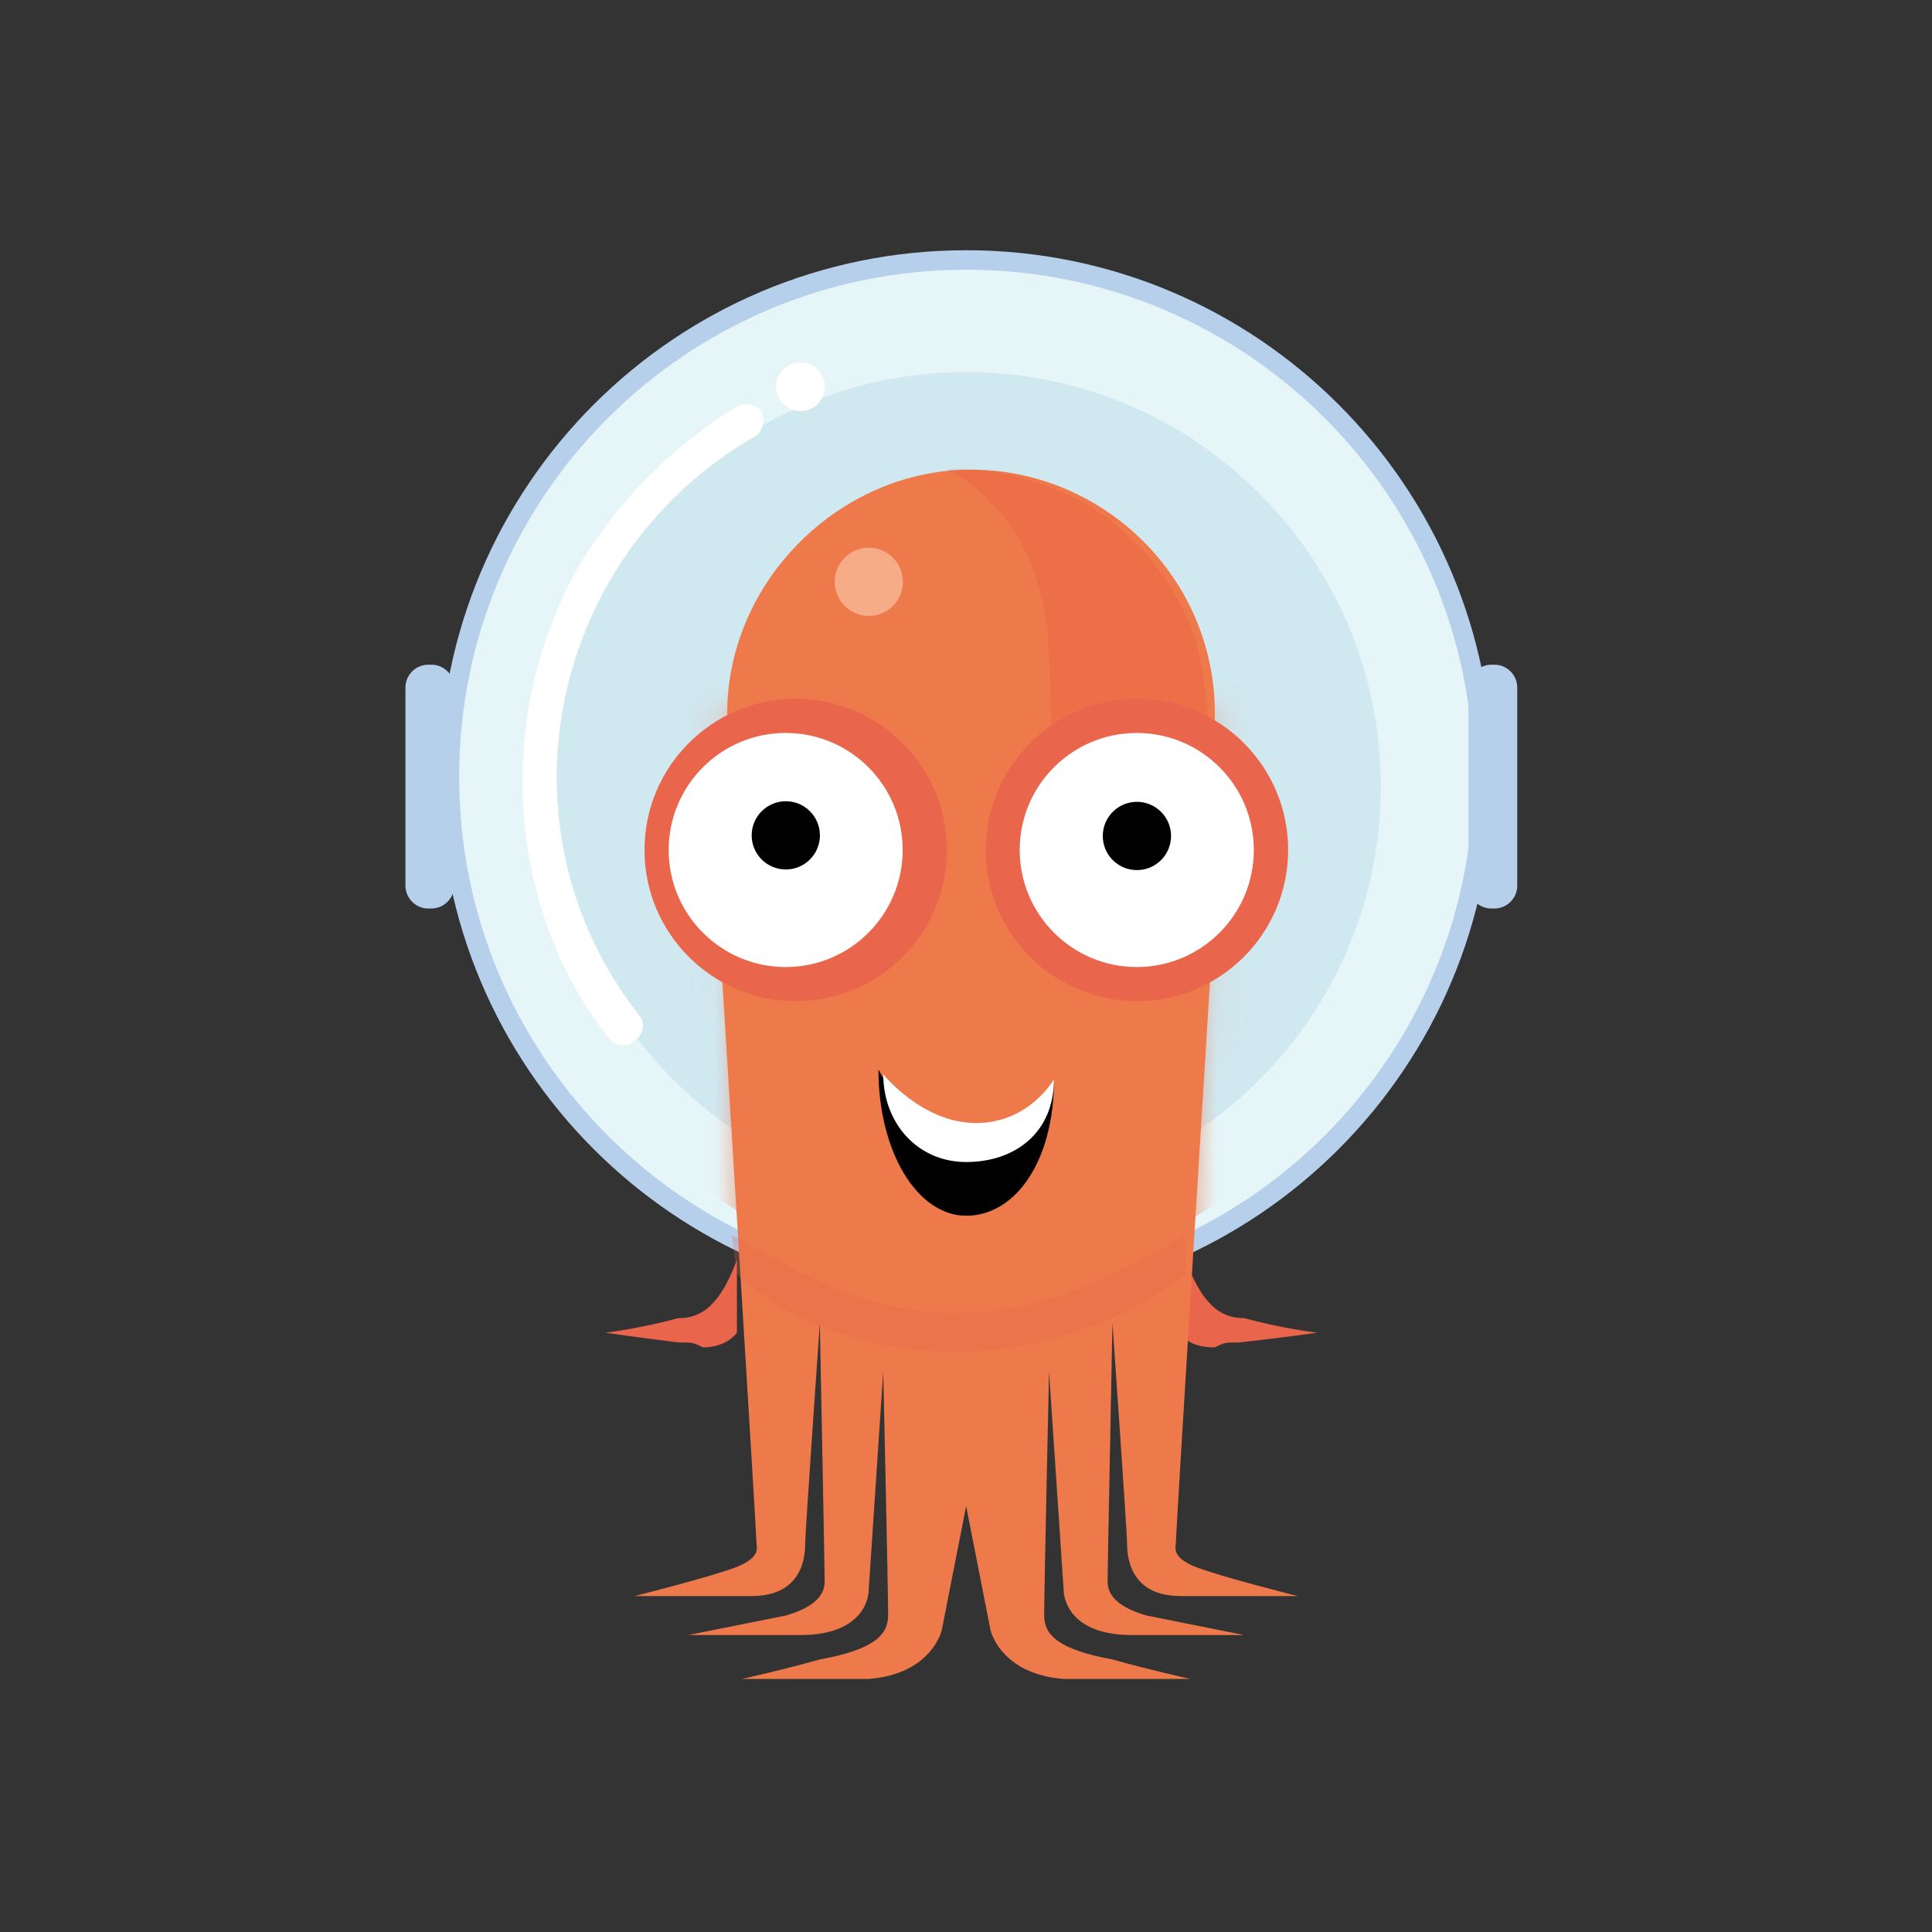 <svg width="50" height="50" viewBox="0 0 50 50" fill="none" xmlns="http://www.w3.org/2000/svg">
<rect x="0" y="0" width="50" height="50" fill="#333333" stroke="none"/>
<g style="mix-blend-mode:luminosity">
<g clip-path="url(#clip0_67704_17797)">
<path d="M19.071 32.598C19.071 32.598 18.82 33.355 18.44 33.733C18.33 33.857 18.194 33.955 18.041 34.02C17.889 34.086 17.724 34.117 17.558 34.112C16.936 34.28 16.303 34.406 15.664 34.491C15.664 34.491 16.548 34.617 17.558 34.743C17.936 34.743 17.936 34.743 18.189 34.87C18.82 34.87 19.071 34.491 19.071 34.491V32.598ZM30.682 32.598C30.682 32.598 30.935 33.355 31.313 33.733C31.424 33.857 31.56 33.955 31.713 34.02C31.866 34.086 32.031 34.117 32.196 34.112C32.818 34.28 33.451 34.406 34.089 34.491C34.089 34.491 33.206 34.617 32.07 34.743C31.692 34.743 31.692 34.743 31.439 34.87C30.682 34.87 30.556 34.491 30.556 34.491L30.682 32.598Z" fill="#E9654B"/>
<path d="M38.634 20.104C38.634 27.631 32.532 33.734 25.005 33.734C17.477 33.734 11.375 27.631 11.375 20.104C11.375 12.578 17.477 6.476 25.005 6.476C32.532 6.476 38.634 12.578 38.634 20.104Z" fill="#B6CFEA"/>
<path d="M38.132 20.104C38.132 27.353 32.256 33.229 25.007 33.229C17.759 33.229 11.883 27.353 11.883 20.104C11.883 12.856 17.759 6.98 25.007 6.98C32.256 6.98 38.132 12.856 38.132 20.104L38.132 20.104Z" fill="#E6F5F8"/>
<path d="M35.735 20.357C35.735 26.282 30.933 31.084 25.008 31.084C19.084 31.084 14.281 26.282 14.281 20.357C14.281 14.433 19.085 9.63 25.008 9.63C30.933 9.63 35.735 14.434 35.735 20.357Z" fill="#D0E8F0"/>
<path d="M18.694 25.404C18.694 25.404 19.577 39.665 19.577 39.918C19.577 40.043 19.704 40.296 19.072 40.549C18.441 40.8 16.422 41.306 16.422 41.306H19.451C20.839 41.306 20.839 40.17 20.839 39.918C20.839 39.665 21.217 34.239 21.217 34.239C21.217 34.239 21.343 40.675 21.343 40.927C21.343 41.18 21.217 41.557 20.335 41.81C19.704 41.937 17.81 42.315 17.81 42.315H20.713C22.48 42.315 22.48 41.18 22.48 41.18L22.858 35.501C22.858 35.501 22.985 41.18 22.985 41.81C22.985 42.315 22.606 42.694 21.217 42.946C20.335 43.199 19.198 43.451 19.198 43.451H22.48C24.12 43.325 24.373 42.188 24.373 42.188L27.149 28.054L18.694 25.404Z" fill="#EE794B"/>
<path d="M31.314 25.404C31.314 25.404 30.431 39.665 30.431 39.918C30.431 40.043 30.305 40.296 30.936 40.549C31.566 40.8 33.585 41.306 33.585 41.306H30.556C29.168 41.306 29.168 40.17 29.168 39.918C29.168 39.665 28.79 34.239 28.79 34.239C28.79 34.239 28.664 40.675 28.664 40.927C28.664 41.179 28.79 41.557 29.674 41.81L32.197 42.315H29.295C27.529 42.315 27.529 41.179 27.529 41.179L27.149 35.501C27.149 35.501 27.023 41.179 27.023 41.81C27.023 42.315 27.402 42.694 28.791 42.946C29.674 43.199 30.809 43.451 30.809 43.451H27.529C25.887 43.325 25.634 42.188 25.634 42.188L22.859 28.055L31.314 25.404ZM31.44 18.464C31.44 21.997 28.537 24.774 25.13 24.774C21.723 24.774 18.82 21.871 18.82 18.464C18.82 15.057 21.723 12.154 25.13 12.154C28.537 12.154 31.44 14.93 31.44 18.464Z" fill="#EE794B"/>
<mask id="mask0_67704_17797" style="mask-type:luminance" maskUnits="userSpaceOnUse" x="18" y="18" width="14" height="16">
<path d="M18.469 18.172H31.531V33.312H18.469V18.172Z" fill="white"/>
</mask>
<g mask="url(#mask0_67704_17797)">
<mask id="mask1_67704_17797" style="mask-type:luminance" maskUnits="userSpaceOnUse" x="18" y="18" width="14" height="18">
<path d="M31.441 18.211L30.684 35.5H19.326L18.695 18.211" fill="white"/>
</mask>
<g mask="url(#mask1_67704_17797)">
<path d="M36.361 21.87C36.361 28.073 31.333 33.102 25.13 33.102C18.927 33.102 13.898 28.073 13.898 21.87C13.898 15.667 18.927 10.639 25.13 10.639C31.333 10.639 36.361 15.667 36.361 21.87Z" fill="#EE794B"/>
</g>
</g>
<mask id="mask2_67704_17797" style="mask-type:luminance" maskUnits="userSpaceOnUse" x="6" y="6" width="38" height="38">
<path d="M6 6H44V44H6V6Z" fill="black" fill-opacity="0.22"/>
</mask>
<g mask="url(#mask2_67704_17797)">
<mask id="mask3_67704_17797" style="mask-type:luminance" maskUnits="userSpaceOnUse" x="6" y="6" width="38" height="38">
<path d="M6 6H44V44H6V6Z" fill="white"/>
</mask>
<g mask="url(#mask3_67704_17797)">
<path d="M31.063 25.405C31.063 25.405 31.82 18.716 30.81 16.192C28.917 11.775 24.5 12.154 24.5 12.154C24.5 12.154 27.023 13.163 27.15 16.95C27.276 19.599 27.15 23.512 27.15 23.512L31.063 25.405Z" fill="#E34E3B"/>
</g>
</g>
<mask id="mask4_67704_17797" style="mask-type:luminance" maskUnits="userSpaceOnUse" x="6" y="6" width="38" height="38">
<path d="M6 6H44V44H6V6Z" fill="black" fill-opacity="0.502"/>
</mask>
<g mask="url(#mask4_67704_17797)">
<mask id="mask5_67704_17797" style="mask-type:luminance" maskUnits="userSpaceOnUse" x="6" y="6" width="38" height="38">
<path d="M6 6H44V44H6V6Z" fill="white"/>
</mask>
<g mask="url(#mask5_67704_17797)">
<path d="M23.367 15.057C23.367 15.173 23.344 15.288 23.3 15.395C23.256 15.502 23.191 15.599 23.108 15.681C23.026 15.763 22.929 15.828 22.822 15.873C22.715 15.917 22.6 15.94 22.484 15.94C22.368 15.94 22.253 15.917 22.146 15.872C22.039 15.828 21.942 15.763 21.86 15.681C21.778 15.599 21.713 15.501 21.669 15.394C21.624 15.287 21.602 15.172 21.602 15.056C21.602 14.822 21.695 14.598 21.86 14.432C22.026 14.267 22.251 14.174 22.485 14.174C22.719 14.174 22.944 14.267 23.109 14.433C23.275 14.598 23.367 14.823 23.367 15.057Z" fill="#FBDFC3"/>
</g>
</g>
<path d="M27.278 27.928C27.278 30.073 26.268 31.463 25.006 31.463C23.745 31.463 22.734 29.822 22.734 27.677C22.734 27.677 23.745 29.695 25.133 29.695C26.521 29.695 27.278 27.928 27.278 27.928Z" fill="#010101"/>
<path d="M27.277 27.928C27.277 29.317 26.267 30.073 25.005 30.073C23.743 30.073 22.859 29.064 22.859 27.803C22.859 27.803 23.869 29.064 25.258 29.064C26.646 29.064 27.277 27.928 27.277 27.928Z" fill="white"/>
<path d="M33.337 21.997C33.337 24.158 31.586 25.909 29.426 25.909C27.265 25.909 25.513 24.158 25.513 21.997C25.513 19.837 27.265 18.085 29.426 18.085C31.586 18.085 33.337 19.837 33.337 21.997ZM24.504 21.997C24.504 24.158 22.752 25.909 20.591 25.909C18.431 25.909 16.68 24.158 16.68 21.997C16.68 19.837 18.431 18.085 20.591 18.085C22.752 18.085 24.504 19.837 24.504 21.997Z" fill="#E9654B"/>
<path d="M32.449 21.998C32.449 23.67 31.092 25.027 29.42 25.027C27.748 25.027 26.39 23.67 26.39 21.998C26.39 20.324 27.747 18.969 29.42 18.969C31.092 18.969 32.449 20.324 32.449 21.998ZM23.361 21.998C23.361 23.67 22.006 25.027 20.334 25.027C18.66 25.027 17.305 23.67 17.305 21.998C17.305 21.6 17.383 21.206 17.535 20.838C17.687 20.471 17.91 20.137 18.192 19.856C18.473 19.575 18.807 19.351 19.174 19.199C19.542 19.047 19.936 18.969 20.334 18.969C22.006 18.969 23.361 20.324 23.361 21.998Z" fill="white"/>
<path d="M21.22 21.619C21.22 21.735 21.197 21.849 21.152 21.956C21.108 22.064 21.043 22.161 20.961 22.243C20.879 22.325 20.782 22.39 20.675 22.435C20.568 22.479 20.453 22.502 20.337 22.502C20.221 22.502 20.106 22.479 19.999 22.435C19.892 22.391 19.794 22.326 19.712 22.244C19.63 22.162 19.565 22.064 19.52 21.957C19.476 21.85 19.453 21.735 19.453 21.619C19.453 21.385 19.546 21.16 19.711 20.995C19.877 20.829 20.102 20.736 20.336 20.736C20.57 20.735 20.795 20.828 20.96 20.994C21.126 21.159 21.219 21.384 21.22 21.619ZM30.307 21.619C30.309 21.736 30.288 21.852 30.244 21.962C30.201 22.071 30.136 22.17 30.054 22.254C29.971 22.337 29.873 22.404 29.765 22.45C29.657 22.495 29.541 22.518 29.423 22.518C29.306 22.518 29.19 22.495 29.081 22.45C28.973 22.404 28.875 22.338 28.793 22.254C28.711 22.17 28.646 22.071 28.602 21.962C28.559 21.853 28.538 21.736 28.54 21.619C28.544 21.387 28.639 21.167 28.804 21.005C28.969 20.842 29.191 20.751 29.423 20.751C29.654 20.751 29.877 20.842 30.042 21.004C30.207 21.166 30.302 21.387 30.307 21.619Z" fill="#010101"/>
<path d="M11.124 23.512C11.04 23.517 10.956 23.505 10.877 23.475C10.798 23.445 10.726 23.398 10.667 23.339C10.607 23.279 10.561 23.208 10.531 23.129C10.501 23.05 10.488 22.965 10.493 22.881V17.833C10.488 17.749 10.501 17.665 10.53 17.586C10.56 17.507 10.607 17.435 10.666 17.375C10.726 17.316 10.798 17.27 10.877 17.24C10.956 17.21 11.04 17.197 11.124 17.203C11.208 17.197 11.293 17.21 11.372 17.24C11.451 17.27 11.522 17.316 11.582 17.376C11.642 17.435 11.688 17.507 11.718 17.586C11.748 17.665 11.76 17.749 11.755 17.833V22.881C11.765 23.051 11.702 23.218 11.581 23.339C11.521 23.398 11.45 23.445 11.371 23.475C11.292 23.505 11.208 23.517 11.124 23.512L11.124 23.512ZM38.635 23.512C38.551 23.517 38.467 23.504 38.388 23.474C38.309 23.444 38.237 23.398 38.178 23.338C38.118 23.279 38.072 23.207 38.042 23.128C38.012 23.049 37.999 22.965 38.004 22.881V17.833C37.999 17.749 38.012 17.665 38.042 17.586C38.072 17.507 38.118 17.435 38.178 17.375C38.238 17.316 38.309 17.27 38.388 17.24C38.467 17.21 38.551 17.197 38.635 17.203C38.719 17.197 38.803 17.21 38.882 17.24C38.961 17.27 39.032 17.316 39.092 17.375C39.214 17.496 39.276 17.663 39.266 17.833V22.881C39.271 22.966 39.258 23.05 39.228 23.129C39.198 23.208 39.152 23.279 39.092 23.339C39.032 23.398 38.961 23.445 38.882 23.475C38.803 23.505 38.719 23.517 38.635 23.512L38.635 23.512Z" fill="#B6CFEA"/>
<path d="M21.348 10.009C21.348 10.176 21.282 10.337 21.163 10.455C21.045 10.573 20.884 10.64 20.717 10.64C20.55 10.64 20.389 10.573 20.271 10.455C20.153 10.337 20.086 10.176 20.086 10.009C20.086 9.841 20.153 9.681 20.271 9.563C20.389 9.444 20.55 9.378 20.717 9.378C20.884 9.378 21.045 9.444 21.163 9.563C21.282 9.681 21.348 9.841 21.348 10.009ZM16.175 27.045C16.106 27.054 16.036 27.047 15.971 27.025C15.905 27.003 15.845 26.967 15.795 26.919C14.281 25.026 13.524 22.628 13.524 20.23C13.517 18.236 14.039 16.277 15.038 14.551C16.051 12.909 17.433 11.526 19.076 10.514C19.181 10.466 19.299 10.453 19.412 10.476C19.526 10.498 19.629 10.556 19.708 10.64C19.755 10.745 19.768 10.862 19.745 10.975C19.723 11.088 19.665 11.191 19.581 11.271C18.016 12.155 16.713 13.438 15.804 14.99C14.895 16.541 14.413 18.306 14.407 20.104C14.403 22.348 15.16 24.528 16.552 26.288C16.679 26.415 16.679 26.793 16.426 26.919C16.3 27.046 16.3 27.045 16.175 27.045Z" fill="white"/>
<mask id="mask6_67704_17797" style="mask-type:luminance" maskUnits="userSpaceOnUse" x="6" y="6" width="38" height="38">
<path d="M6 6H44V44H6V6Z" fill="black" fill-opacity="0.251"/>
</mask>
<g mask="url(#mask6_67704_17797)">
<mask id="mask7_67704_17797" style="mask-type:luminance" maskUnits="userSpaceOnUse" x="6" y="6" width="38" height="38">
<path d="M6 6H44V44H6V6Z" fill="white"/>
</mask>
<g mask="url(#mask7_67704_17797)">
<path d="M30.681 32.976V31.968C28.915 32.977 27.021 33.986 24.751 33.986C22.226 33.986 20.585 32.851 18.945 31.968L19.071 32.977C19.071 32.977 20.965 34.997 24.876 34.997C28.536 34.87 30.681 32.976 30.681 32.976Z" fill="#E9654B"/>
</g>
</g>
</g>
</g>
<defs>
<clipPath id="clip0_67704_17797">
<rect width="38" height="38" fill="white" transform="translate(6 6)"/>
</clipPath>
</defs>
</svg>

